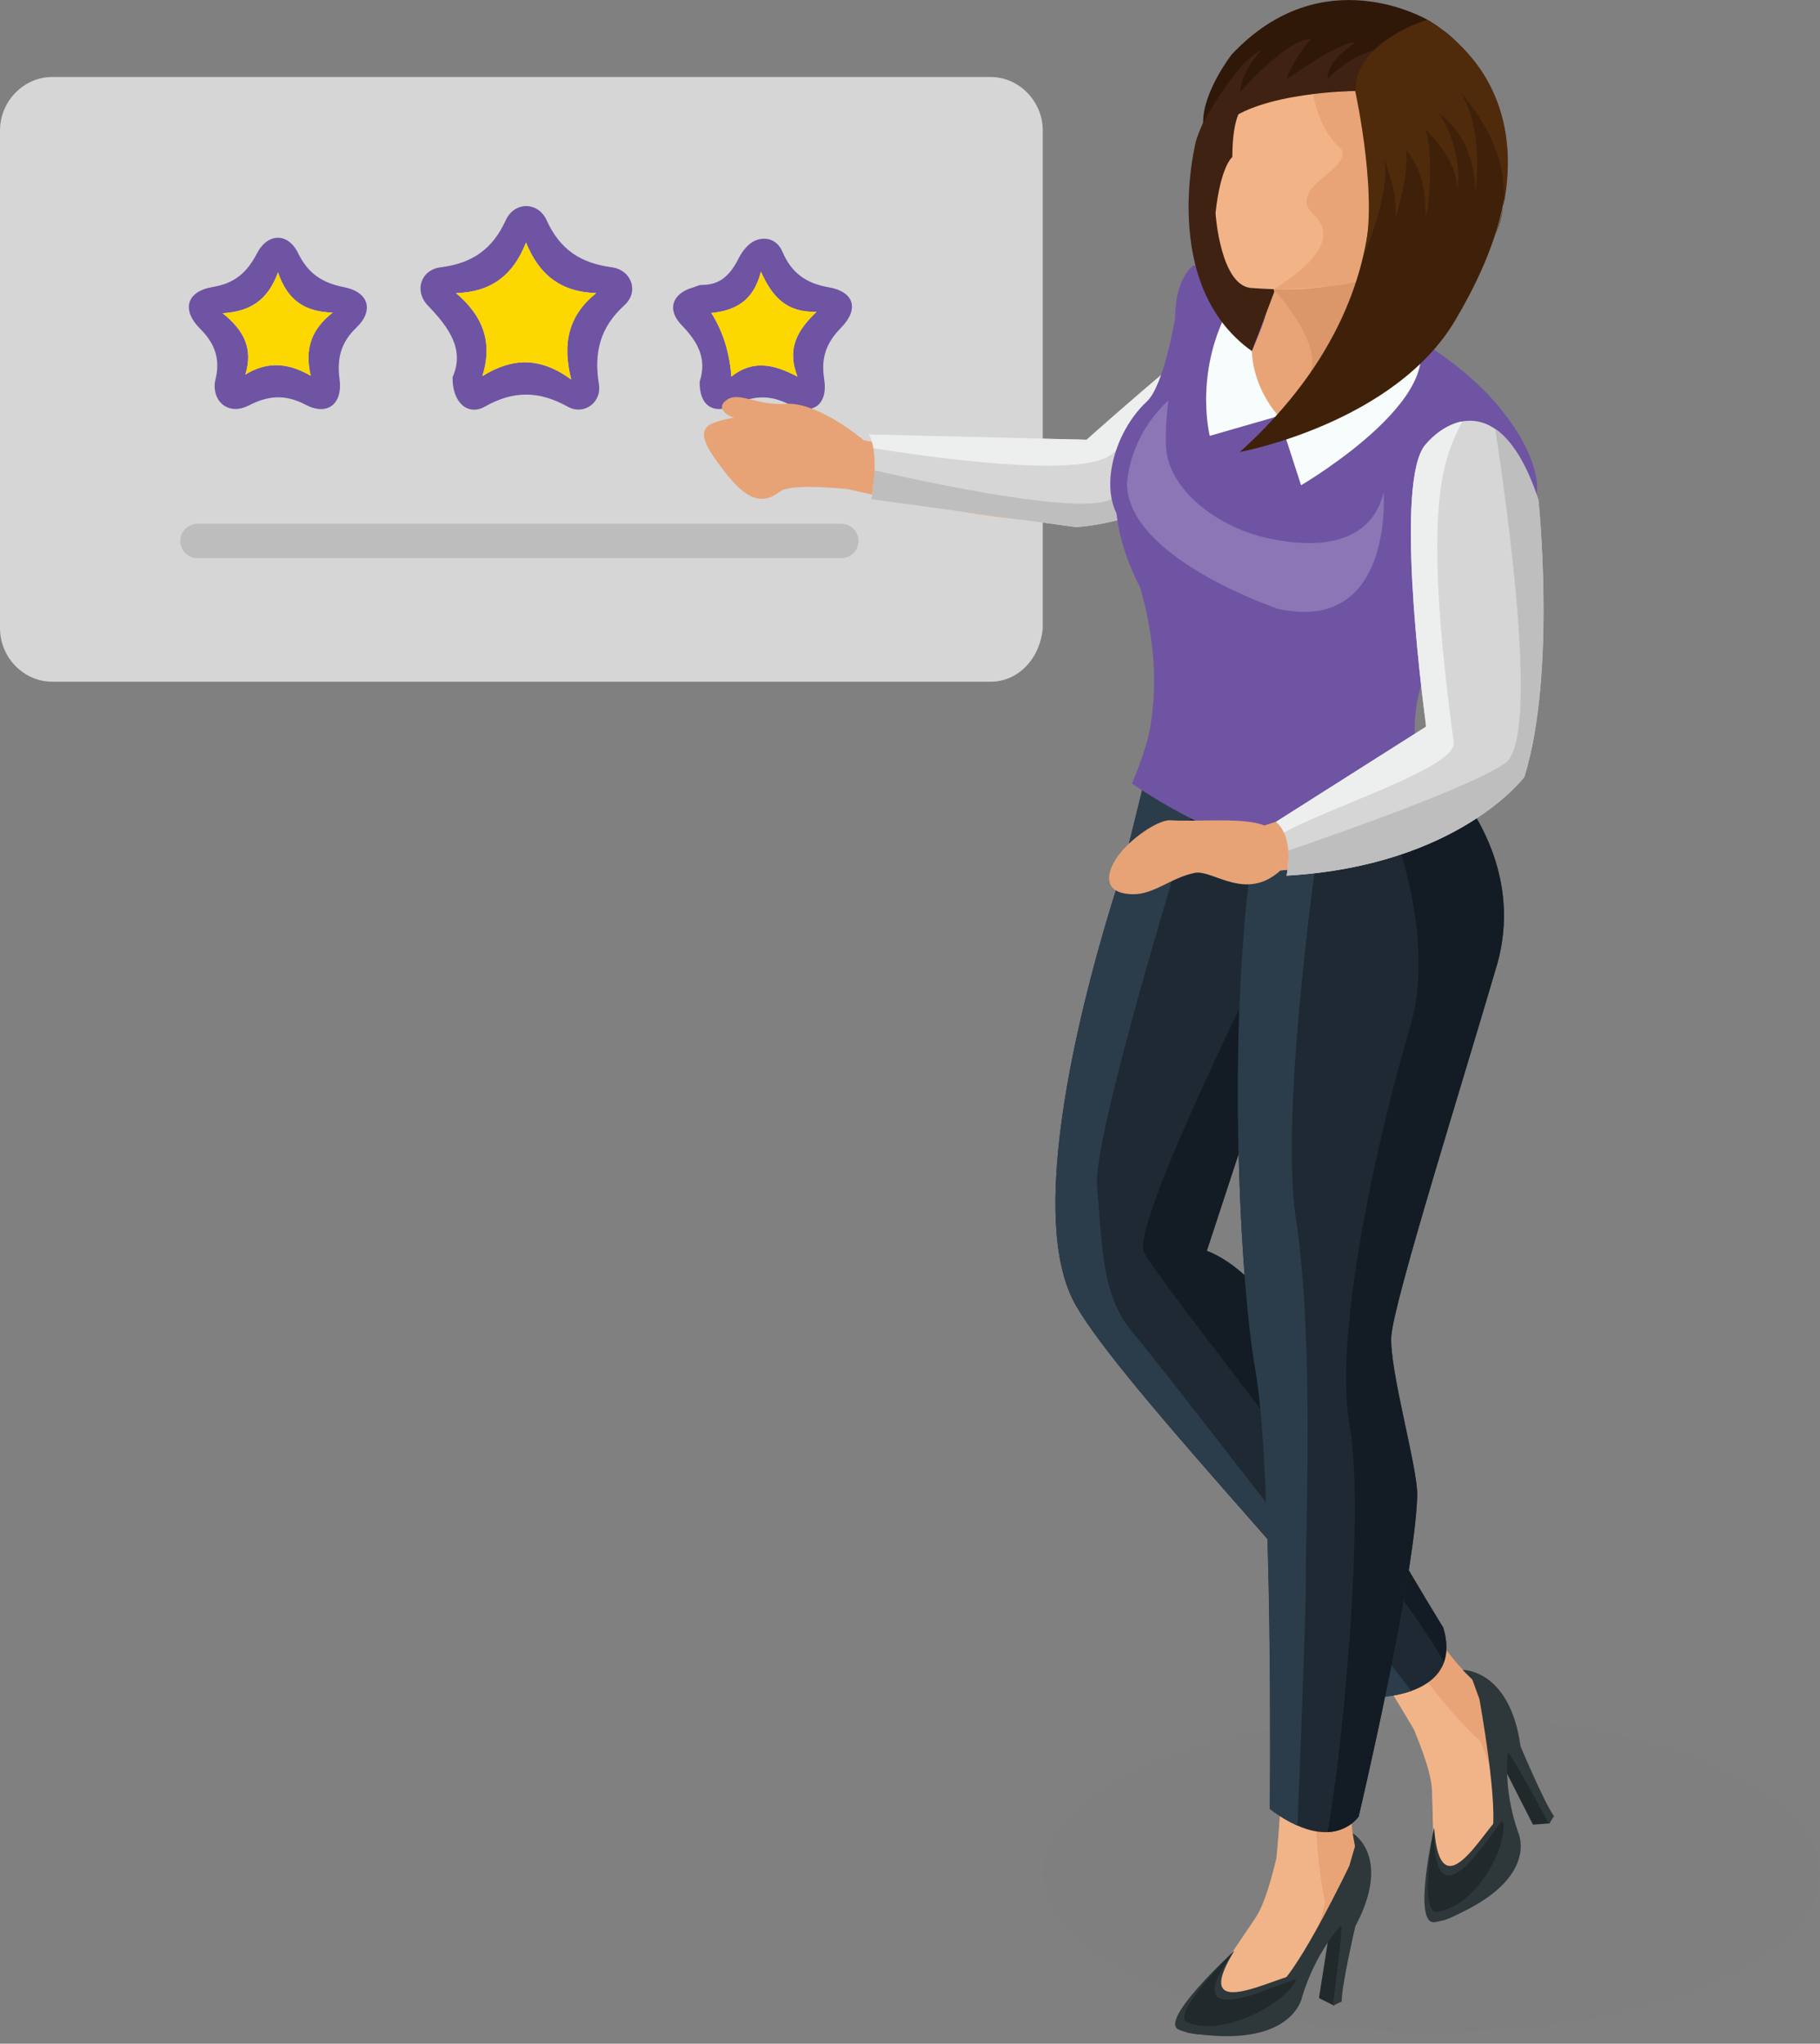 <svg width="106" height="119" viewBox="0 0 106 119" fill="none" xmlns="http://www.w3.org/2000/svg">
<rect x="0" y="0" width="106" height="119" fill="#808080" stroke="none"/>
<g opacity="0.1">
<path d="M99.319 102.583C108.187 106.188 108.234 112.028 99.42 115.628C90.614 119.233 76.279 119.233 67.411 115.628C58.543 112.023 58.504 106.182 67.31 102.583C76.116 98.978 90.45 98.978 99.311 102.583H99.319Z" fill="#7A7A7A"/>
</g>
<g clip-path="url(#clip0_833_5753)">
<path d="M57.695 39.694H3.037C1.378 39.694 0 38.278 0 36.582V7.596C0 5.9 1.378 4.484 3.037 4.484H57.695C59.354 4.484 60.732 5.9 60.732 7.596V36.582C60.592 38.278 59.354 39.694 57.695 39.694Z" fill="#D6D6D6"/>
<path d="M26.358 21.961C27.078 20.361 26.147 19.065 24.921 17.793C24.106 16.946 24.498 15.71 25.671 15.563C27.491 15.334 28.684 14.518 29.452 12.83C29.954 11.728 31.337 11.719 31.84 12.83C32.609 14.527 33.812 15.32 35.618 15.561C36.793 15.719 37.232 16.991 36.366 17.775C34.934 19.075 34.584 20.545 34.882 22.381C35.054 23.441 34.002 24.201 33.067 23.681C31.41 22.756 29.91 22.73 28.245 23.674C27.252 24.236 26.331 23.443 26.36 21.963L26.358 21.961ZM26.558 17.066C28.104 18.376 28.724 19.905 28.092 21.904C29.824 20.826 31.448 20.764 33.27 22.1C32.729 19.971 33.117 18.364 34.723 17.064C32.637 17.003 31.382 15.976 30.636 14.116C29.9 16.007 28.628 17.005 26.556 17.066H26.558Z" fill="#6F54A3"/>
<path d="M40.751 22.218C41.193 20.866 40.627 19.891 39.699 18.931C38.812 18.017 39.161 17.075 40.377 16.734C40.544 16.688 40.707 16.585 40.872 16.589C41.984 16.606 42.562 15.95 43.024 15.034C43.23 14.624 43.588 14.173 43.989 14.007C44.629 13.741 45.276 13.967 45.573 14.664C46.089 15.872 46.928 16.5 48.263 16.727C49.747 16.981 50.05 17.994 48.993 19.074C48.131 19.953 47.805 20.814 48.001 22.065C48.239 23.591 47.322 24.235 45.969 23.549C44.865 22.99 43.909 23.015 42.819 23.561C41.545 24.198 40.714 23.608 40.752 22.22L40.751 22.218ZM42.595 21.927C43.826 20.958 45.023 21.177 46.446 21.93C45.816 20.306 46.425 19.242 47.558 18.156C45.832 18.203 44.993 17.325 44.317 15.816C43.89 17.54 42.805 18.083 41.431 18.225C42.109 19.306 42.497 20.54 42.595 21.927Z" fill="#6F54A3"/>
<path d="M12.502 22.366C12.516 22.281 12.523 22.193 12.546 22.109C12.837 20.95 12.544 20.025 11.668 19.156C10.552 18.047 10.861 16.962 12.397 16.709C13.684 16.497 14.399 15.848 14.972 14.746C15.595 13.549 16.775 13.537 17.365 14.746C17.941 15.926 18.772 16.477 20.03 16.718C21.471 16.995 21.802 18.076 20.756 19.076C19.843 19.949 19.619 20.888 19.777 22.083C19.968 23.532 19.062 24.232 17.799 23.567C16.631 22.954 15.63 23.017 14.493 23.609C13.403 24.174 12.442 23.512 12.502 22.363V22.366ZM14.29 21.809C15.518 21.058 16.718 21.08 18.097 21.882C17.735 20.317 18.116 19.201 19.375 18.2C17.712 18.155 16.74 17.459 16.19 15.857C15.614 17.441 14.611 18.137 12.964 18.238C14.246 19.258 14.741 20.326 14.29 21.809Z" fill="#6F54A3"/>
<path d="M26.557 17.067C28.629 17.006 29.901 16.009 30.636 14.117C31.383 15.977 32.637 17.005 34.723 17.066C33.12 18.364 32.729 19.972 33.271 22.102C31.449 20.767 29.824 20.829 28.092 21.905C28.724 19.906 28.105 18.376 26.558 17.067H26.557Z" fill="#FDD700"/>
<path d="M42.594 21.927C42.496 20.541 42.108 19.307 41.43 18.225C42.804 18.083 43.889 17.538 44.316 15.816C44.992 17.324 45.832 18.203 47.557 18.156C46.422 19.242 45.813 20.306 46.445 21.93C45.02 21.177 43.825 20.958 42.594 21.927Z" fill="#FDD700"/>
<path d="M14.291 21.812C14.74 20.328 14.247 19.261 12.965 18.24C14.613 18.141 15.616 17.445 16.191 15.859C16.741 17.459 17.713 18.157 19.375 18.202C18.117 19.205 17.735 20.319 18.098 21.884C16.718 21.083 15.519 21.06 14.291 21.812Z" fill="#FDD700"/>
<path d="M11.5 31.5H49" stroke="#BDBDBD" stroke-width="2" stroke-linecap="round"/>
<path d="M83.39 109.164C83.989 108.036 84.729 104.975 84.293 100.7C84.293 100.7 83.312 96.762 85.476 97.926C85.476 97.926 84.168 97.768 84.363 99.069C84.363 99.069 85.835 106.175 83.522 109.545C83.522 109.545 84.013 109.876 84.861 109.574L83.382 109.172L83.39 109.164Z" fill="#70AFE9"/>
<path d="M84.814 98.02L85.43 98.314C85.43 98.314 85.219 97.646 84.814 98.02Z" fill="#63A4D6"/>
<path d="M90.288 106.167L89.284 106.246L87.516 102.769L87.407 100.943C87.407 100.943 89.252 103.724 90.288 106.16V106.167Z" fill="#22292B"/>
<path d="M86.878 104.947C86.878 104.947 87.493 108.576 84.542 109.151C84.542 109.151 88.49 108.404 86.878 104.947Z" fill="#70AFE9"/>
<path d="M73.478 76.844C73.478 76.844 78.671 80.609 80.89 88.872C81.568 91.402 83.047 95.289 85.881 97.912C85.881 97.912 89.548 105.888 85.375 109.524C83.366 111.284 83.553 108.158 83.421 104.307C83.397 103.696 83.257 102.877 82.37 100.707C79.707 96.18 79.185 95.828 75.642 91.071C75.642 91.071 69.818 84.611 66.626 79.179L73.486 76.851L73.478 76.844Z" fill="#E8A476"/>
<path d="M85.367 109.525C84.518 110.265 84.067 110.135 83.81 109.453C83.794 108.921 83.483 108.353 83.459 107.771C83.451 107.412 83.475 106.622 83.459 106.234C83.444 105.63 83.428 104.983 83.405 104.308C83.381 103.697 83.241 102.878 82.354 100.708C79.691 96.181 79.169 95.829 75.626 91.072C75.626 91.072 71.686 86.696 68.51 82.119L71.663 79.115C71.663 79.115 77.285 83.297 79.504 91.561C80.181 94.083 83.381 98.768 86.216 101.391C86.216 101.391 86.901 102.885 87.344 104.876C87.274 106.607 86.753 108.31 85.359 109.532L85.367 109.525Z" fill="#F1B488"/>
<path d="M85.204 97.236C85.204 97.236 87.937 97.193 88.56 101.691C88.56 101.691 89.946 104.982 90.507 105.751L90.219 106.204C90.219 106.204 88.031 102.108 87.828 102.043C87.828 102.043 87.509 104.099 88.42 106.693C88.42 106.693 89.821 109.552 84.075 111.816V111.593L84.519 108.798C84.519 108.798 86.395 108.309 86.855 106.922C87.353 105.442 86.162 98.925 86.162 98.925L85.749 97.797L85.196 97.243L85.204 97.236Z" fill="#2E383B"/>
<path d="M83.522 106.449C83.522 106.449 82.222 112.147 83.577 111.924C86.224 111.486 87.509 108.69 87.641 106.262C87.789 103.56 83.974 112.621 83.53 106.449H83.522Z" fill="#2E383B"/>
<path d="M83.522 106.448C83.522 106.448 82.556 111.528 83.755 111.32C86.099 110.91 87.843 107.389 87.532 106.053C87.43 105.607 83.436 113.073 83.522 106.448Z" fill="#22292B"/>
<path d="M65.38 50.63L66.766 45.018C75.689 50.012 79.427 44.602 79.427 44.602L76.585 53.045L76.764 53.102L70.286 72.826C74.444 74.422 78.041 82.211 78.041 83.612C78.041 85.013 84.052 94.764 84.052 94.764C85.259 98.695 80.392 98.809 80.392 98.809L79.427 96.388C77.348 93.083 64.407 79.667 62.445 75.6C59.486 69.464 64.088 54.554 65.38 50.63Z" fill="#1F2933"/>
<path d="M78.041 83.612C78.041 85.014 84.052 94.765 84.052 94.765C84.309 95.605 84.278 96.266 84.083 96.798C82.425 93.306 67.366 74.501 66.619 72.906C65.832 71.217 74.327 54.346 74.327 54.346C74.327 54.346 74.763 55.33 75.495 56.976L70.286 72.841C74.444 74.437 78.041 82.226 78.041 83.627V83.612Z" fill="#131C24"/>
<path d="M79.427 96.388C77.348 93.082 64.407 79.667 62.445 75.6C59.486 69.463 64.088 54.553 65.38 50.63L66.759 45.047H66.837C67.88 45.636 68.845 46.067 69.749 46.391C68.487 50.443 63.636 66.287 63.893 69.104C64.197 72.338 64.111 75.435 65.988 77.612C67.576 79.459 78.835 94.088 82.199 98.457C81.272 98.788 80.384 98.809 80.384 98.809L79.419 96.388H79.427Z" fill="#2B3D4B"/>
<path d="M70.161 115.788C71.329 115.149 73.773 112.972 75.961 109.178C75.961 109.178 77.487 105.391 78.609 107.46C78.609 107.46 77.612 106.67 76.997 107.848C76.997 107.848 73.992 114.531 70.052 116.169C70.052 116.169 70.262 116.694 71.157 116.873L70.161 115.788Z" fill="#70AFE9"/>
<path d="M77.994 107.208L78.337 107.768C78.337 107.768 78.562 107.107 77.994 107.208Z" fill="#63A4D6"/>
<path d="M77.706 116.787L76.818 116.342L77.418 112.54L78.415 110.967C78.415 110.967 78.298 114.222 77.706 116.787Z" fill="#22292B"/>
<path d="M75.588 114.035C75.588 114.035 73.937 117.376 71.134 116.363C71.134 116.363 74.871 117.743 75.588 114.035Z" fill="#70AFE9"/>
<path d="M81.147 83.769C81.147 83.769 83.234 89.553 80.166 97.572C79.224 100.03 78.142 104.025 78.944 107.654C78.944 107.654 77.254 116.176 71.594 117.096C68.861 117.541 70.885 115.033 73.073 111.749C73.424 111.225 73.79 110.47 74.342 108.207C74.817 103.076 74.592 102.523 74.475 96.746C74.475 96.746 73.463 88.396 74.031 82.238L81.147 83.776V83.769Z" fill="#E8A476"/>
<path d="M71.601 117.096C70.449 117.283 70.145 116.945 70.34 116.241C70.644 115.788 70.721 115.156 71.056 114.66C71.266 114.351 71.757 113.712 71.975 113.381C72.325 112.864 72.699 112.318 73.081 111.75C73.431 111.226 73.797 110.471 74.35 108.208C74.825 103.077 74.599 102.524 74.482 96.747C74.482 96.747 73.797 91.092 73.875 85.659L78.297 84.754C78.297 84.754 80.501 91.099 77.425 99.125C76.491 101.575 76.366 107.108 77.176 110.744C77.176 110.744 76.857 112.339 76.039 114.229C74.949 115.638 73.501 116.802 71.601 117.103V117.096Z" fill="#F1B488"/>
<path d="M78.788 106.748C78.788 106.748 81.1 108.099 78.936 112.166C78.936 112.166 78.134 115.622 78.141 116.549L77.628 116.786C77.628 116.786 78.243 112.252 78.11 112.101C78.11 112.101 76.623 113.653 75.837 116.283C75.837 116.283 75.299 119.38 69.156 118.353L69.296 118.166L71.329 116.053C71.329 116.053 73.182 116.592 74.396 115.673C75.697 114.688 78.585 108.645 78.585 108.645L78.92 107.495L78.788 106.755V106.748Z" fill="#2E383B"/>
<path d="M71.889 113.59C71.889 113.59 67.405 117.686 68.666 118.189C71.134 119.166 73.875 117.484 75.432 115.523C77.168 113.338 68.58 118.972 71.889 113.59Z" fill="#2E383B"/>
<path d="M71.889 113.59C71.889 113.59 68.05 117.341 69.18 117.779C71.383 118.627 74.933 116.572 75.478 115.293C75.658 114.869 67.871 119.072 71.889 113.59Z" fill="#22292B"/>
<path d="M83.803 44.795C83.803 44.795 89.105 49.61 87.159 56.271C85.212 62.939 81.148 75.837 81.031 77.813C80.914 79.789 82.588 85.516 82.542 87.097C82.386 91.997 79.131 105.772 79.131 105.772C79.131 105.772 77.621 108.093 73.961 105.327C73.961 105.327 74.172 85.494 73.113 79.717C72.061 73.94 71.065 53.346 74.304 43.502C74.304 43.502 81.452 45.499 83.803 44.781V44.795Z" fill="#1F2933"/>
<path d="M87.158 56.271C85.212 62.94 81.147 75.838 81.03 77.814C80.914 79.79 82.588 85.517 82.541 87.097C82.385 91.998 79.131 105.773 79.131 105.773C79.131 105.773 78.57 106.621 77.316 106.678C78.321 101.196 79.458 87.723 78.609 83.038C77.62 77.569 80.361 65.72 82.121 59.821C83.872 53.914 80.47 46.6 80.47 46.6L84.425 45.435C85.757 46.952 88.692 51.033 87.166 56.264L87.158 56.271Z" fill="#131C24"/>
<path d="M73.113 79.724C72.155 74.457 71.236 56.881 73.541 46.361L77.309 45.441C77.309 45.441 74.397 63.901 75.472 70.936C76.546 77.963 76.032 89.144 76.056 91.637C76.079 93.513 75.737 102.128 75.565 106.303C75.083 106.088 74.545 105.786 73.954 105.333C73.954 105.333 74.164 85.501 73.105 79.724H73.113Z" fill="#2B3D4B"/>
<path d="M75.973 22.997C75.973 22.997 69.129 30.212 63.803 30.449C58.477 30.686 49.422 28.487 49.422 28.487C49.422 28.487 46.082 28.106 45.42 28.624C44.291 29.508 43.356 28.94 42.22 27.488C41.083 26.03 40.647 25.189 41.316 24.744C41.986 24.298 45.638 23.687 47.865 24.686C50.092 25.685 50.722 25.936 53.362 25.785C56.001 25.642 62.767 25.534 63.297 25.613C63.826 25.692 71.597 19.218 73.987 17.63C76.377 16.049 78.316 18.133 76.93 20.784C75.544 23.436 75.973 22.997 75.973 22.997Z" fill="#E7A376"/>
<path d="M63.289 25.605C63.289 25.605 72.944 16.939 74.33 17.011C75.716 17.076 79.165 16.35 78.098 20.755C78.098 20.755 71.293 30.046 62.666 30.692L50.753 29.068C50.753 29.068 51.283 26.273 50.566 25.303L63.289 25.612V25.605Z" fill="#D6D6D6"/>
<path d="M62.666 30.692L50.753 29.068C50.753 29.068 50.901 28.271 50.932 27.387C54.342 28.17 62.65 29.93 64.605 29.119C66.824 28.192 74.984 22.278 78.098 18.232C78.332 18.786 78.37 19.59 78.09 20.762C78.09 20.762 71.285 30.053 62.658 30.699L62.666 30.692Z" fill="#BFBEBE"/>
<path d="M63.289 25.604C63.289 25.604 72.944 16.938 74.33 17.01C74.501 17.017 74.704 17.01 74.922 17.01C72.15 19.705 66.388 25.252 64.683 26.495C62.783 27.882 53.829 26.574 50.878 26.1C50.823 25.784 50.73 25.496 50.582 25.295L63.305 25.604H63.289Z" fill="#EDEFEF"/>
<path d="M49.928 25.34C49.928 25.34 47.522 23.392 45.763 23.514C44.003 23.629 42.96 22.717 42.259 23.342C42.259 23.342 41.239 24.025 43.653 24.621C46.059 25.217 48.114 26.245 48.714 26.396C49.313 26.547 51.548 26.41 49.92 25.34H49.928Z" fill="#E7A376"/>
<path d="M65.202 27.133C65.202 27.133 63.971 30.56 67.203 35.583C67.203 35.583 68.433 39.801 65.926 45.621C65.926 45.621 78.539 54.625 83.639 46.879C83.639 46.879 80.984 43.121 83.421 38.27C83.421 38.27 84.869 35.82 84.869 34.757L65.194 27.133H65.202Z" fill="#6F54A3"/>
<path d="M65.265 31.215C65.265 31.215 68.192 36.87 66.876 42.942L69.765 42.417C69.765 42.417 71.12 37.15 71.12 36.468C71.12 35.785 65.272 31.215 65.272 31.215H65.265Z" fill="#6F54A3"/>
<path d="M73.899 36.029C73.899 36.029 77.146 38.465 85.15 35.031C85.15 35.031 88.763 30.144 87.33 25.179C87.33 25.179 79.459 16.326 69.508 15.457C69.508 15.457 68.441 16.147 68.441 18.532C68.441 18.532 67.787 22.456 66.798 23.375C64.595 25.409 63.567 29.799 66.339 31.222L73.907 36.036L73.899 36.029Z" fill="#6F54A3"/>
<path d="M89.37 27.385C89.37 27.385 87.672 18.82 70.574 15.479C70.574 15.479 68.441 17.857 68.441 20.257C68.441 22.657 67.88 24.389 66.938 25.352C66.479 25.819 65.996 26.516 65.638 27.299L84.885 34.75C84.885 35.167 81.218 37.136 81.054 37.862C80.86 37.941 81.249 37.79 81.054 37.862C81.054 37.862 90.818 32.35 89.378 27.385H89.37Z" fill="#6F54A3"/>
<path d="M73.876 24.238C73.876 24.238 72.443 22.794 72.513 21.773C72.615 20.43 74.195 18.59 73.876 16.241C73.876 16.241 78.625 16.377 80.136 15.012V20.99C80.136 20.99 77.605 24.238 73.876 24.238Z" fill="#E8A476"/>
<path d="M74.234 16.189C71.097 20.795 74.468 24.223 74.468 24.223L70.458 25.38C70.458 25.38 69.337 20.975 72.264 16.843C72.482 16.534 73.604 16.254 74.227 16.189H74.234Z" fill="#F7FCFC"/>
<path d="M81.569 18.389C79.77 21.385 74.468 24.216 74.468 24.216L75.776 28.255C75.776 28.255 85.547 22.549 81.974 18.884C81.701 18.604 81.974 18.884 81.569 18.389Z" fill="#F7FCFC"/>
<path d="M69.663 8.184C69.663 8.184 67.468 16.563 72.91 20.443L74.218 16.987C74.218 16.987 72.046 8.587 72.731 6.517C72.731 6.517 70.948 4.225 69.663 8.184Z" fill="#3F2212"/>
<path d="M72.451 6.159C72.451 6.159 71.774 6.569 71.774 9.141C71.774 9.141 71.097 9.644 70.793 12.411C70.793 12.411 71.081 16.772 72.965 16.772C72.965 16.772 79.607 17.376 81.11 15.163C81.11 15.163 83.819 11.484 83.819 9.199C83.819 6.914 83.251 5.139 81.787 3.996C80.323 2.861 74.499 1.661 72.451 6.159Z" fill="#F2B387"/>
<path d="M78.945 5.304C78.945 5.304 73.394 5.333 71.291 7.23L70.061 7.934C70.061 7.934 69.508 3.579 75.566 0.626C75.566 0.626 81.187 -0.811 84.162 1.876C84.162 1.876 81.958 2.818 81.304 3.249C80.642 3.68 78.945 5.304 78.945 5.304Z" fill="#3F2212"/>
<path opacity="0.2" d="M80.587 28.672C80.587 28.672 81.194 36.899 74.467 35.462C74.467 35.462 65.793 32.566 65.638 28.255C65.638 28.255 65.638 25.546 68.051 23.318C68.051 23.318 67.771 25.416 67.966 26.473C68.394 28.772 71.01 30.583 73.323 31.208C74.927 31.639 79.637 32.566 80.587 28.664V28.672Z" fill="white"/>
<path fill-rule="evenodd" clip-rule="evenodd" d="M74.188 16.85C74.188 16.85 77.068 19.983 76.305 21.722C76.305 21.722 78.618 18.395 78.976 16.412C78.976 16.412 76.189 16.98 74.188 16.85Z" fill="#DB9669"/>
<path fill-rule="evenodd" clip-rule="evenodd" d="M76.469 5.482C76.469 5.482 76.819 7.566 78.003 8.565C78.719 9.169 77.255 10.139 76.819 10.541C76.391 10.936 75.644 11.691 76.469 12.452C77.699 13.588 77.1 15.01 74.188 16.85C74.188 16.85 77.933 16.764 78.976 16.412C78.976 16.412 80.767 13.142 78.937 5.303C78.937 5.303 77.894 5.375 76.477 5.482H76.469Z" fill="#E8A476"/>
<path fill-rule="evenodd" clip-rule="evenodd" d="M83.141 1.164C83.141 1.164 77.037 -2.5 71.727 3.184C71.727 3.184 70.029 5.375 70.076 7.157C70.076 7.157 72.046 3.507 73.448 2.946C73.448 2.946 72.311 4.096 72.217 5.375C72.217 5.375 74.904 2.278 76.328 2.278C76.328 2.278 75.355 3.406 74.927 4.614C74.927 4.614 78.259 2.264 78.929 2.501C78.929 2.501 77.309 3.421 77.309 4.614C77.309 4.614 78.501 3.306 80.004 2.946C80.004 2.946 81.389 1.66 83.133 1.164H83.141Z" fill="#301808"/>
<path d="M83.126 1.156C83.516 1.444 84.061 1.731 84.395 2.026C90.686 7.638 86.7 15.333 84.785 18.603C81.234 24.66 72.21 26.32 72.21 26.32C83.819 15.829 78.781 4.9 78.781 4.9L83.126 1.156Z" fill="#3F210A"/>
<path fill-rule="evenodd" clip-rule="evenodd" d="M78.929 5.302C78.929 5.302 80.369 11.82 79.373 15.01C79.373 15.01 81.046 11.194 80.603 9.283C80.603 9.283 81.693 11.741 81.132 13.142C81.132 13.142 82.09 10.296 81.895 8.723C81.895 8.723 83.009 9.915 83.009 11.992C83.009 14.069 83.639 9.111 83.009 7.53C83.009 7.53 84.885 9.161 84.885 11.079C84.885 11.079 85.267 8.838 83.826 6.617C83.826 6.617 85.921 7.911 85.921 11.223C85.921 11.223 86.489 7.616 85.056 5.374C85.056 5.374 89.004 9.448 87.065 13.731C87.065 13.731 90.374 5.669 83.149 1.156C83.149 1.156 78.936 2.363 78.936 5.295L78.929 5.302Z" fill="#4F2B0C"/>
<path fill-rule="evenodd" clip-rule="evenodd" d="M65.108 49.847C65.801 48.869 67.444 47.712 68.176 47.763C69.733 47.87 72.427 47.569 73.634 48.065C75.503 47.497 80.026 45.873 83.297 45.018C82.736 41.368 83.086 35.669 83.086 35.669C80.836 26.644 83.873 24.92 84.9 24.596C92.204 23.095 87.447 45.887 87.447 45.887C87.236 46.383 86.878 46.369 86.652 46.692L86.069 47.152C82.728 48.675 78.672 50.587 75.121 50.651C74.919 50.651 74.74 50.666 74.568 50.694C72.544 52.52 70.644 50.623 69.593 50.824C68.191 51.104 67.203 52.103 65.949 52.067C64.228 52.024 64.384 50.86 65.116 49.839L65.108 49.847Z" fill="#E7A376"/>
<path d="M74.327 47.849L83.063 42.309C82.713 39.708 81.28 27.995 83.001 25.919C84.223 24.439 87.439 22.606 89.596 29.109C89.596 29.109 90.655 39.205 88.778 45.241C88.778 45.241 84.94 50.414 74.927 50.989C74.927 50.989 75.448 48.841 74.319 47.856L74.327 47.849Z" fill="#D6D6D6"/>
<path d="M83.063 42.302C82.713 39.701 81.28 27.988 83.001 25.912C83.476 25.337 84.262 24.704 85.165 24.539C84.106 26.688 82.76 29.131 84.667 43.229C84.862 44.666 77.66 46.908 74.779 48.474C74.67 48.237 74.522 48.022 74.319 47.849L83.055 42.309L83.063 42.302Z" fill="#EDEFEF"/>
<path d="M89.604 29.102C89.604 29.102 90.663 39.198 88.786 45.234C88.786 45.234 84.948 50.408 74.935 50.983C74.935 50.983 75.098 50.3 75.044 49.524C78.267 48.417 85.765 45.78 87.673 44.429C89.658 43.021 87.844 29.907 87.081 24.971C87.969 25.574 88.848 26.825 89.604 29.102Z" fill="#BFBEBE"/>
</g>
<defs>
<clipPath id="clip0_833_5753">
<rect width="90.514" height="118.562" fill="white"/>
</clipPath>
</defs>
</svg>
